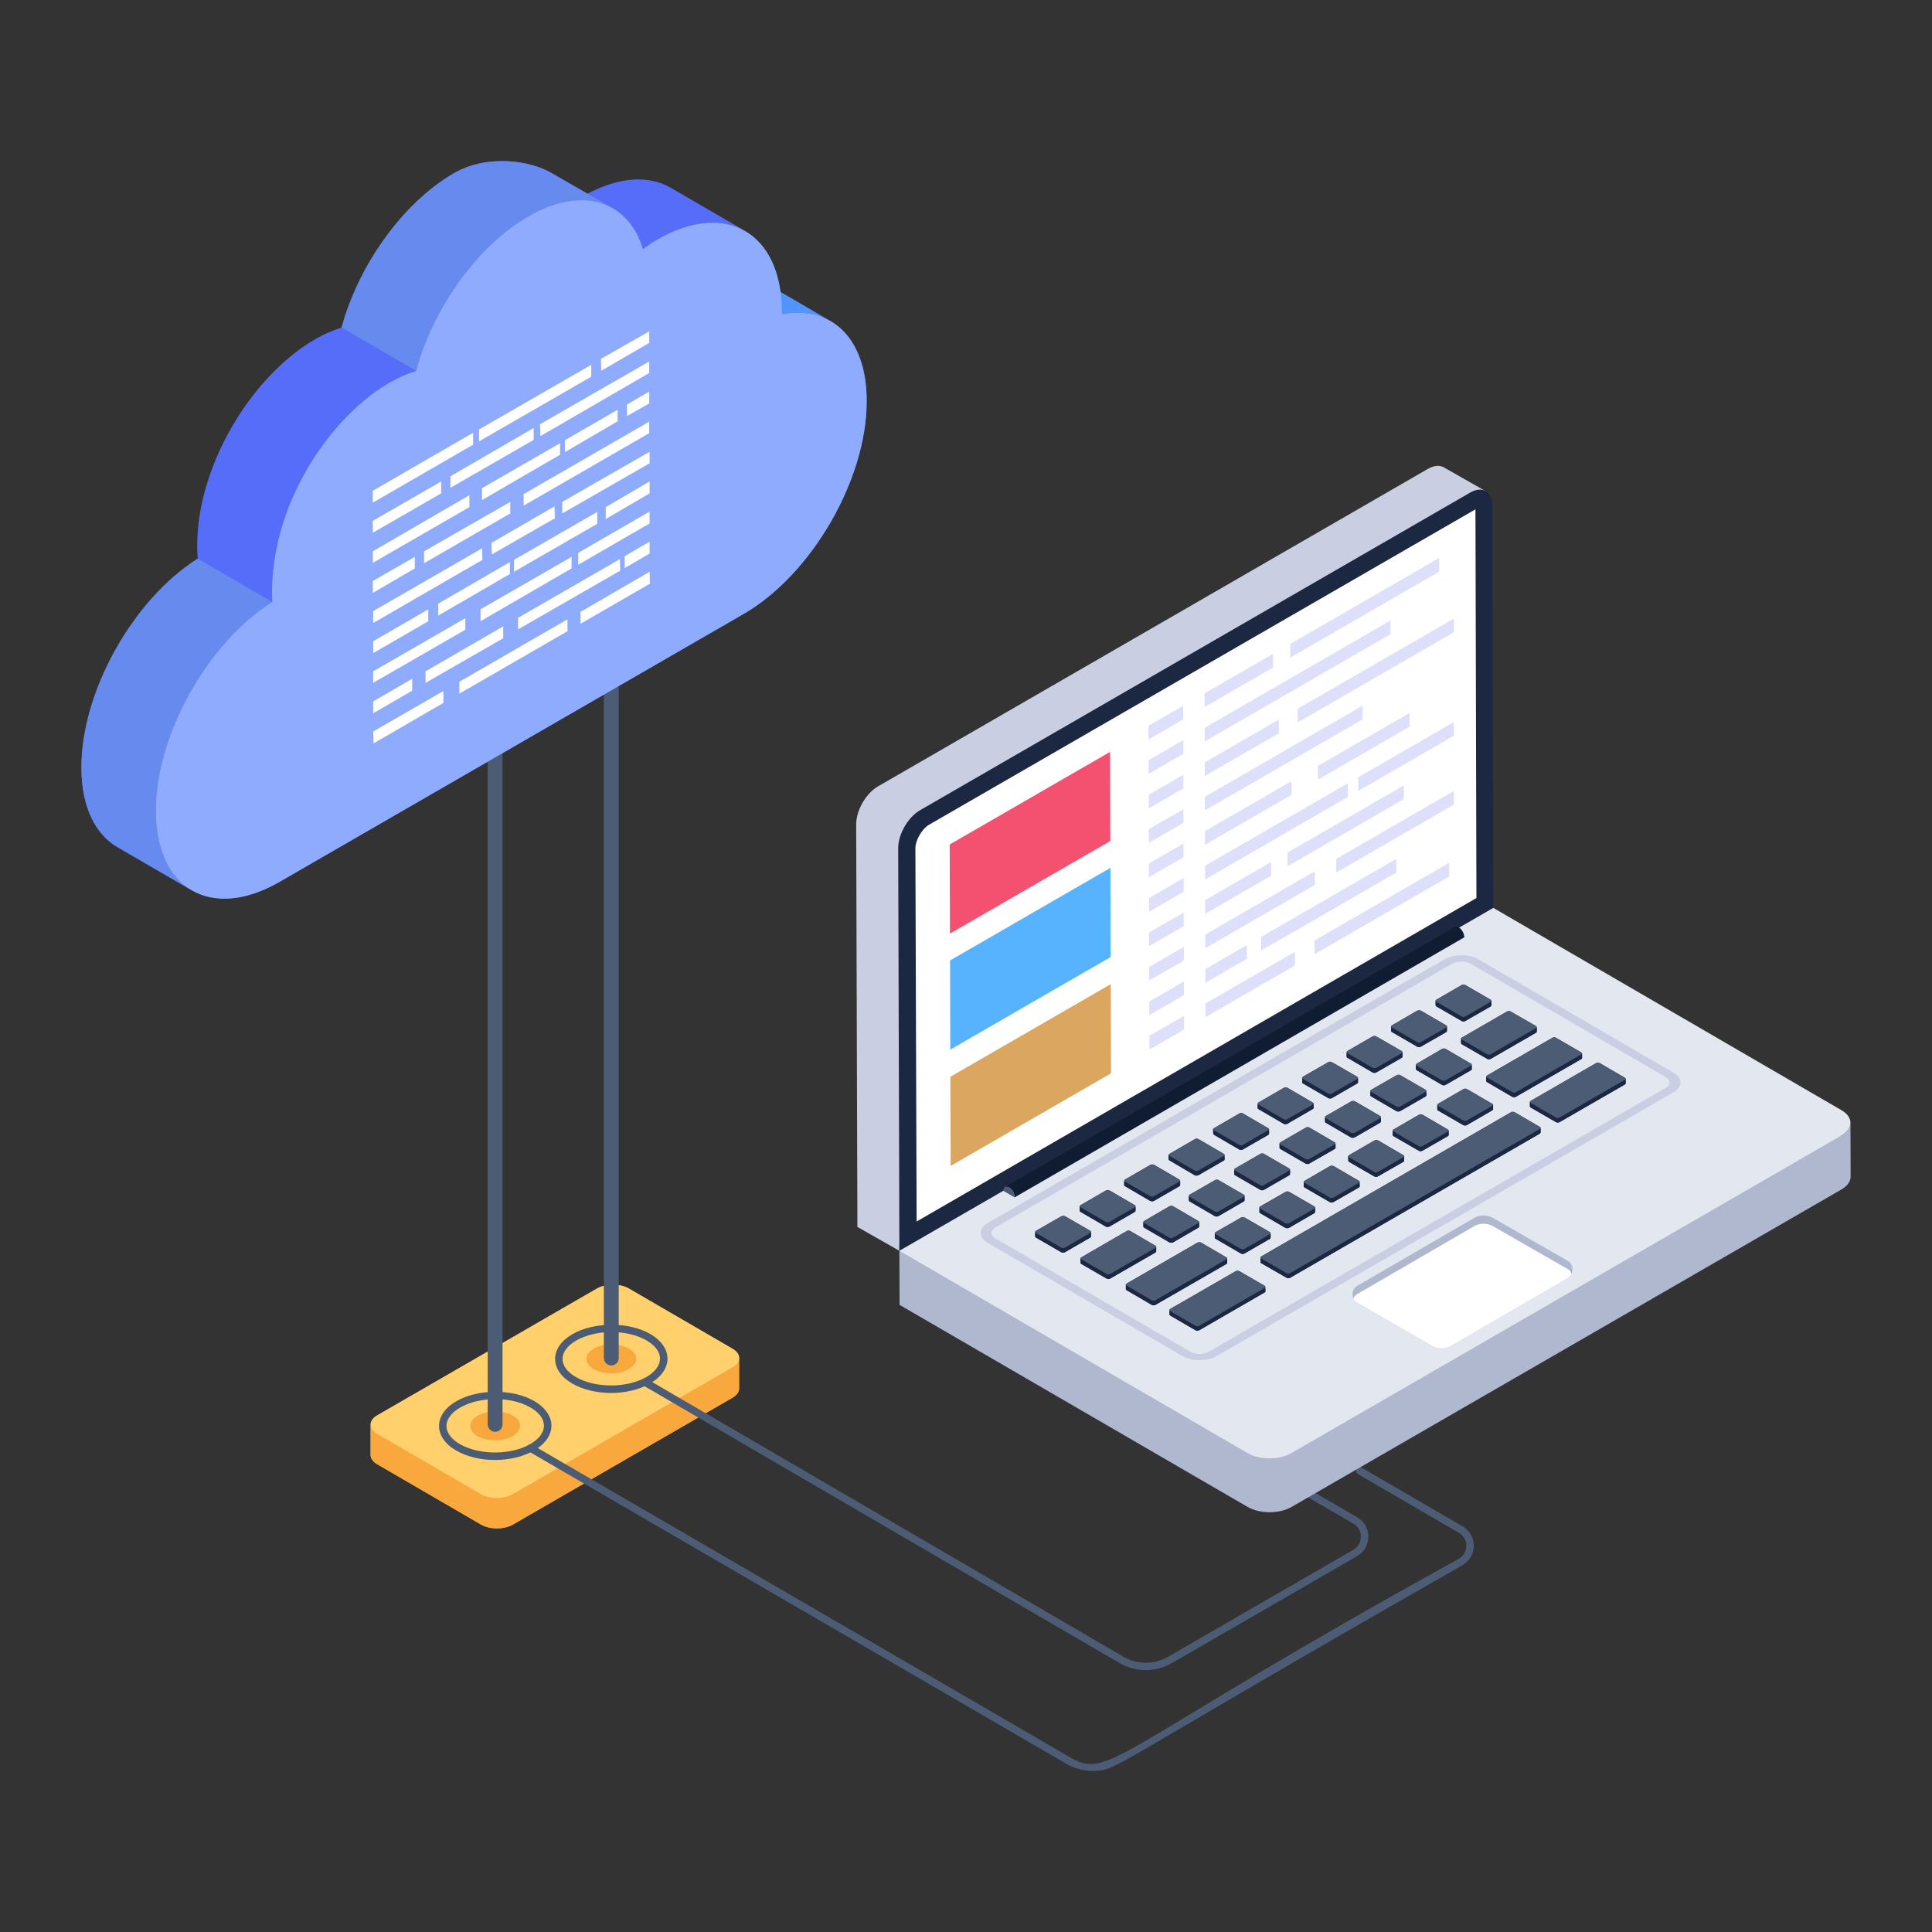 <svg id="Layer_1" enable-background="new 0 0 52 52" height="512" viewBox="0 0 52 52" width="512" xmlns="http://www.w3.org/2000/svg"><rect x="0" y="0" width="52" height="52" fill="#333333" stroke="none"/><g id="_x31_46"><g><g><path d="m19.894 36.552v.81c0 .09-.06.19-.18.26l-5.91 3.41c-.24.14-.62.14-.86 0l-2.79-1.62c-.12-.07-.18-.16-.18-.25v-.82c0-.09.06-.18.18-.25l5.91-3.41c.24-.14.63-.14.86 0l2.79 1.62c.12.07.18.16.18.25z" fill="#f9a83d"/></g><g><g><g><g><path d="m9.975 38.344v.82c0 .09.062.179.179.247l2.786 1.62c.241.14.622.14.863.006l5.91-3.418c.123-.067.185-.163.179-.252v-.814c0 .09-.056.179-.179.252l-5.916 3.413c-.235.135-.622.135-.858 0l-2.786-1.62c-.118-.073-.179-.163-.179-.252z" fill="#f9a83d"/></g></g></g></g><g><g><g><g><path d="m10.152 38.096c-.236.136-.234.362.001.498l2.788 1.62c.238.138.624.138.86.002l5.914-3.414c.24-.138.241-.362.003-.5l-2.788-1.62c-.235-.136-.624-.138-.863-0z" fill="#ffd06c"/></g></g></g></g><g><g><g><path d="m15.399 37.236c-.295-.172-.458-.407-.458-.661 0-.256.167-.494.469-.667.58-.335 1.52-.336 2.094-.002.613.356.621.968-.007 1.33-.59.341-1.51.341-2.098 0zm.11-1.155c-.237.137-.368.313-.368.495-0.0.18.127.353.358.487.522.303 1.373.302 1.898 0 .488-.283.49-.703.006-.984-.52-.302-1.368-.302-1.894.002z" fill="#4c5c75"/></g></g></g><g><g><g><path d="m15.981 36.298c-.264.152-.265.398-.005.549.262.152.685.152.949 0.0.264-.152.265-.398.003-.55-.26-.151-.684-.151-.947.001z" fill="#f9a83d"/></g></g></g><g><g><g><path d="m12.857 38.103c-.264.152-.265.398-.005.549.262.152.685.152.949 0.0.264-.152.265-.398.003-.55-.26-.151-.684-.151-.947.001z" fill="#f9a83d"/></g></g></g><g><g><g><path d="m12.275 39.04c-.604-.351-.622-.964.011-1.328.58-.335 1.52-.335 2.094-.002.613.356.621.968-.007 1.33-.589.341-1.512.341-2.098 0zm.11-1.155c-.487.282-.492.702-.01.982.521.303 1.373.303 1.898 0 .488-.283.49-.703.006-.984-.52-.302-1.37-.3-1.894.002z" fill="#4c5c75"/></g></g></g><g><g><g><path d="m16.453 36.752c-.11 0-.2-.09-.2-.2v-19.862c0-.11.09-.2.2-.2s.2.09.2.2v19.862c0 .11-.09.2-.2.2z" fill="#4c5c75"/></g></g></g><g><g><g><path d="m13.326 38.537c-.11 0-.2-.09-.2-.2v-19.862c0-.11.09-.2.2-.2s.2.09.2.2v19.862c0 .11-.09.2-.2.2z" fill="#4c5c75"/></g></g></g><g><g><g><g><path d="m30.135 44.763-12.817-7.47c-.048-.028-.064-.089-.036-.137.027-.047.09-.065.137-.036l12.817 7.47c.371.216.832.216 1.203.002l4.987-2.88c.269-.156.272-.544.001-.702l-2.713-1.577c-.048-.028-.064-.089-.036-.137.027-.048.089-.064.137-.036l2.713 1.577c.402.234.402.815-.002 1.047l-4.987 2.88c-.432.249-.97.25-1.403-.002z" fill="#4c5c75"/></g></g></g></g><g><g><g><g><path d="m29.409 47.664c-.243 0-.486-.063-.703-.189l-14.479-8.412c-.048-.028-.064-.089-.036-.137s.089-.064.137-.036l14.479 8.412c1.074.626 1.208-.246 10.456-5.346.269-.156.271-.546.001-.702l-2.713-1.577c-.048-.028-.064-.089-.036-.137.028-.047.089-.065.137-.036l2.713 1.577c.401.232.403.814-.002 1.047-9.722 5.541-9.277 5.535-9.953 5.535z" fill="#4c5c75"/></g></g></g></g></g><g><g><g><g><g><g><g><g><g><g><g><g><g><g><g><g><g><path d="m39.987 13.22c-.103-.061-.014.061-.179.16l-3.598 2.074-11.204 6.467c-.325.193-.588.649-.588 1.025l-.212 10.719-1.129-.642-.033-10.837c0-.376.263-.833.588-1.021l14.802-8.546c.165-.094.315-.103.423-.042z" fill="#c9cee2"/></g></g></g></g><g><g><g><path d="m40.191 24.437-15.984 9.229-.032-10.838c0-.377.263-.832.59-1.022l14.802-8.546c.327-.19.593-.038.596.339z" fill="#1c2841"/></g></g></g><g><g><g><path d="m39.738 24.171-15.067 8.706-.033-10.051c0-.209.176-.516.366-.627l14.708-8.49z" fill="#fff"/></g></g></g><g><g><g><g><path d="m24.207 33.665.005 1.456 9.37 5.439c.325.189.852.189 1.179 0l14.801-8.545c.165-.095.248-.221.248-.345l-.005-1.447c0 .124-.083.248-.248.342z" fill="#b0b8cf"/></g></g></g></g><g><g><g><g><path d="m24.208 33.665 9.37 5.445c.325.189.853.189 1.18 0l14.8-8.545c.328-.19.33-.496.005-.684l-9.37-5.445z" fill="#e3e7f0"/></g></g></g></g><g><g><g><g><g><path d="m30.28 31.926c-.017-.012-.023-.017-.023-.029v-.121c0 .006.006.012.011.012-.011-.012-.011-.029.012-.04l.685-.397c.023-.012.069-.012.098 0l.679.397c.023.017.029.04 0 .058.017-.006.023-.017.023-.029v.121c0 .012-.006.017-.023.029l-.685.397c-.023.012-.069.012-.098 0z" fill="#1c2841"/></g></g></g><g><g><g><path d="m31.476 31.23c-.012-.006-.023-.017-.023-.023v-.121h.006c0-.011.006-.023.017-.029l.685-.397c.023-.017.069-.017.098 0l.679.397c.017.006.023.017.017.029l.006.121c0 .012-.011.017-.023.029l-.685.397c-.029.012-.069.012-.098 0z" fill="#1c2841"/></g></g></g><g><g><g><path d="m29.083 32.617c-.017-.006-.023-.017-.023-.029v-.121c0-.012.006-.017.023-.029l.685-.397c.023-.012.069-.012.098 0l.679.397c.011.012.017.017.017.029v.121c0 .011-.006.023-.017.029l-.685.397c-.029.012-.069.012-.098 0z" fill="#1c2841"/></g></g></g><g><g><g><path d="m32.264 32.91c.006-.006.012-.012.012-.017v.121c0 .012-.006.017-.023.029l-.679.397c-.029.012-.075.012-.098 0l-.679-.397c-.017-.012-.023-.017-.023-.029v-.121c0-.011.006-.023.017-.029l.685-.397c.029-.017.069-.017.098 0l.679.397c.023.012.023.029.012.046z" fill="#1c2841"/></g></g></g><g><g><g><path d="m29.347 33.307-.685.397c-.029.011-.069.011-.098 0l-.685-.397c-.012-.006-.017-.017-.017-.023v-.127c0-.012.006-.017.017-.029l.69-.391c.023-.017.069-.017.098 0l.679.391c.012.011.017.023.017.029v.121c0 .011-.006.023-.017.029z" fill="#1c2841"/></g></g></g><g><g><g><path d="m31.102 33.71-1.22.702c-.029.017-.075.017-.098 0l-.679-.391c-.017-.012-.023-.023-.023-.029v-.121c0-.012.006-.023.023-.029l1.22-.708c.023-.017.069-.017.098 0l.679.397c.012.006.017.017.017.029v.121c0 .012-.006.017-.017.029z" fill="#1c2841"/></g></g></g><g><g><g><path d="m38.662 27.088c-.017-.012-.023-.017-.023-.029v-.121c0-.012.006-.023.017-.029l.685-.397c.029-.017.075-.012.098 0l.685.397c.012.006.017.017.017.029v.121c0 .012-.006.023-.017.029l-.685.391c-.029.017-.075.017-.098 0z" fill="#1c2841"/></g></g></g><g><g><g><path d="m32.719 33.342c-.017-.006-.023-.017-.023-.029v-.115c0-.012.006-.023.023-.035l.685-.391c.023-.017.069-.017.098 0l.679.391c.011.011.017.023.017.029v.121c0 .011-.006.023-.017.029l-.685.397c-.029.011-.069.017-.098 0z" fill="#1c2841"/></g></g></g><g><g><g><path d="m34.595 33.048-.679-.397c-.012-.012-.017-.017-.017-.029v-.121c-.006-.012 0-.017.017-.029l.685-.391c.023-.017.069-.017.098 0l.679.391c.012.012.017.017.017.029v.121c0 .011-.006.017-.017.029l-.685.397c-.029.012-.069.012-.098 0z" fill="#1c2841"/></g></g></g><g><g><g><path d="m32.696 32.732-.679-.397c-.012-.006-.017-.017-.017-.029v-.121c-.006-.006 0-.017.017-.029l.685-.391c.023-.017.069-.017.098 0l.679.391c.012.006.017.017.017.029v.121c0 .011-.006.023-.017.029l-.685.397c-.029.017-.075.017-.098 0z" fill="#1c2841"/></g></g></g><g><g><g><path d="m35.066 29.159c-.012-.006-.017-.017-.017-.029v-.115c0-.012.006-.023.017-.035l.685-.391c.029-.017.075-.017.098 0l.679.391c.017.012.023.023.023.035v.115c0 .012-.006.023-.017.029l-.685.397c-.029.017-.075.012-.098 0z" fill="#1c2841"/></g></g></g><g><g><g><path d="m36.597 31.811c0 .006 0 .012-.006.017l.006.104c0 .012-.011.017-.023.029l-.685.391c-.029.017-.069.017-.098 0l-.679-.391c-.017-.012-.023-.017-.023-.029v-.121s.006 0 .006.006c0-.012 0-.023.017-.035l.685-.397c.029-.012.069-.012.098 0l.679.397c.012.012.023.017.023.029z" fill="#1c2841"/></g></g></g><g><g><g><path d="m36.47 29.642.679.397c.012.011.017.017.017.029v.121c0 .012-.006.017-.023.029l-.685.397c-.023.011-.069.011-.098 0l-.679-.397c-.012-.006-.017-.017-.017-.029v-.121c0-.012.006-.017.017-.029l.69-.397c.023-.012.069-.012.098 0z" fill="#1c2841"/></g></g></g><g><g><g><path d="m36.263 28.468c-.012-.006-.017-.017-.017-.029v-.121c0-.011.006-.017.017-.029l.685-.397c.029-.011.069-.011.098.006l.679.391c.017.012.023.023.023.035v.115c0 .012-.006.023-.017.029l-.69.397c-.023.017-.069.017-.098 0z" fill="#1c2841"/></g></g></g><g><g><g><path d="m38.812 29.199-.679-.397c-.017-.006-.023-.017-.023-.023v-.121c0-.012.006-.023.023-.029l.679-.397c.029-.017.075-.017.098 0l.679.397c.017.006.023.017.023.029v.121c0 .006-.006.017-.017.023l-.685.397c-.029.017-.075.017-.098 0z" fill="#1c2841"/></g></g></g><g><g><g><path d="m39.382 30.281-.679-.391c-.012-.012-.017-.023-.017-.029v-.121c0-.012.006-.023.017-.029l.685-.397c.029-.017.069-.017.098 0l.679.397c.017.006.023.017.023.029v.121c0 .006-.006.017-.023.023l-.685.397c-.023.017-.069.017-.098 0z" fill="#1c2841"/></g></g></g><g><g><g><path d="m37.466 27.778c-.017-.011-.023-.017-.023-.029v-.121c0-.012.006-.023.017-.029l.685-.397c.029-.011.075-.011.098 0l.685.397c.011.012.017.017.017.029v.121c0 .012-.006.023-.017.029l-.685.391c-.029.023-.075.017-.098 0z" fill="#1c2841"/></g></g></g><g><g><g><path d="m39.347 27.928 1.214-.702c.029-.017.075-.017.098 0l.685.391c.012.012.017.023.017.029v.121c0 .011-.006.023-.017.029l-1.22.702c-.029.017-.075.017-.098 0l-.679-.391c-.017-.011-.023-.017-.023-.035v-.115c0-.012.006-.023.023-.029z" fill="#1c2841"/></g></g></g><g><g><g><path d="m43.754 29.038v.121c0 .012-.006.017-.017.029l-1.761 1.013c-.029.017-.069.017-.098 0l-.679-.391c-.017-.012-.023-.017-.023-.029v-.121c0-.012.012-.023.023-.029l1.761-1.018c.029-.011.069-.011.098 0l.679.397c.011.006.017.017.017.029z" fill="#1c2841"/></g></g></g><g><g><g><path d="m37.69 28.94.679.391c.017.012.023.023.017.035l.006.115c0 .012-.006.023-.023.029l-.685.397c-.023.012-.069.012-.098 0l-.679-.397c-.012-.006-.023-.017-.023-.029v-.121c0-.011.012-.017.023-.029l.685-.391c.029-.017.069-.017.098 0z" fill="#1c2841"/></g></g></g><g><g><g><path d="m34.054 34.642.006.115c0 .012-.012.023-.023.029l-1.761 1.018c-.029.017-.069.017-.098 0l-.679-.397c-.017-.006-.023-.017-.023-.023v-.127c0 .006.006.006.006.006-.006-.011 0-.023.017-.035l1.761-1.013c.023-.017.069-.017.098 0l.679.391c.017.011.023.023.017.035z" fill="#1c2841"/></g></g></g><g><g><g><path d="m32.656 30.517-.006-.121c0-.012.012-.023.023-.029l.685-.397c.029-.017.069-.017.098 0l.679.397c.017.012.023.023.012.04.006-.006.011-.011.011-.011v.121c0 .012-.006.017-.023.029l-.685.391c-.023.017-.069.017-.098 0l-.679-.397c-.011-.006-.017-.017-.017-.023z" fill="#1c2841"/></g></g></g><g><g><g><path d="m36.988 31.662-.679-.391c-.011-.011-.017-.017-.017-.029l-.006-.121c0-.012.012-.017.023-.029l.685-.397c.029-.011.069-.017.098 0l.679.397c.017.006.023.017.023.029v.121c0 .012-.006.017-.023.029l-.685.391c-.023.017-.069.017-.098 0z" fill="#1c2841"/></g></g></g><g><g><g><path d="m40.026 28.946 1.755-1.013c.029-.017.069-.017.098 0l.679.391c.017.012.023.023.023.035v.115c0 .012-.006.023-.017.029l-1.766 1.018c-.023.017-.069.017-.098 0l-.673-.397c-.017-.006-.023-.017-.023-.029v-.121c0-.011.006-.017.023-.029z" fill="#1c2841"/></g></g></g><g><g><g><path d="m38.185 30.971-.679-.391c-.012-.012-.023-.017-.023-.029v-.121c0 .006.011.011.017.023-.017-.017-.017-.04.006-.052l.685-.397c.029-.017.069-.017.098 0l.679.397c.012.011.023.017.023.029v.115c0 .017-.006.023-.023.035l-.685.391c-.029.017-.069.017-.098-0z" fill="#1c2841"/></g></g></g><g><g><g><path d="m35.245 30.35.679.397c.017.012.017.023.017.035 0-.006.006-.006.006-.006v.115c0 .017-.006.023-.023.035l-.685.391c-.023.017-.069.017-.098 0l-.679-.391c-.012-.012-.023-.017-.023-.029v-.121c0-.012.006-.017.023-.029l.685-.397c.029-.017.069-.017.098-0z" fill="#1c2841"/></g></g></g><g><g><g><path d="m34.019 31.058.679.391c.023.012.023.029.012.046.006-.006.012-.012.012-.017v.121c0 .012-.006.023-.023.035l-.679.391c-.029.017-.075.017-.098 0l-.679-.391c-.017-.011-.023-.023-.023-.035v-.115c0-.011.006-.023.023-.035l.679-.391c.029-.017.075-.017.098 0z" fill="#1c2841"/></g></g></g><g><g><g><path d="m41.447 30.333c.012.006.017.012.017.023v.127c0 .006-.006.017-.017.029l-6.72 3.878c-.029.017-.075.017-.098 0l-.685-.391c-.012-.012-.017-.017-.017-.029v-.121c0-.012.006-.023.017-.029l6.726-3.884c.023-.011.069-.017.098 0z" fill="#1c2841"/></g></g></g><g><g><g><path d="m33.007 34.021-1.91 1.099c-.023.017-.063.017-.098 0l-.679-.397c-.012-.006-.017-.011-.017-.023v-.121c0-.011.006-.023.017-.029l1.91-1.105c.029-.012.069-.012.098 0l.679.397c.012.012.023.017.023.029v.121c-0.0.006-.006.023-.023.029z" fill="#1c2841"/></g></g></g><g><g><g><path d="m33.87 29.849c-.011-.006-.017-.012-.017-.029v-.115c0-.012.006-.017.017-.029l.685-.397c.029-.017.075-.017.098 0l.679.397c.017.006.023.017.023.023v.121c0 .011-.006.023-.023.029l-.685.397c-.029.017-.069.017-.098 0z" fill="#1c2841"/></g></g></g></g><g><g><g><g><path d="m38.659 26.909c-.027.015-.027.042-0.0.057l.681.396c.026.015.072.015.098 0l.683-.395c.028-.016.027-.042 0-.057l-.681-.396c-.026-.015-.07-.016-.098 0z" fill="#4d5c75"/></g></g></g></g><g><g><g><g><path d="m37.463 27.599c-.028.016-.027.042-0.0.057l.681.396c.026.015.07.016.098 0l.683-.395c.027-.015.027-.042 0-.057l-.681-.396c-.026-.015-.072-.015-.098 0z" fill="#4d5c75"/></g></g></g></g><g><g><g><g><path d="m36.264 28.291c-.027.015-.027.042-0.0.057l.681.396c.026.015.072.015.098 0l.685-.396c.027-.015.025-.04-.002-.056l-.681-.396c-.026-.015-.07-.016-.096-.001z" fill="#4d5c75"/></g></g></g></g><g><g><g><g><path d="m39.346 27.926c-.028.016-.029.04-0.0.057l.679.395c.026.015.07.016.098-0l1.217-.703c.028-.016.027-.042 0-.057l-.679-.395c-.028-.016-.07-.016-.098 0z" fill="#4d5c75"/></g></g></g></g><g><g><g><g><path d="m38.131 28.628c-.027.015-.029.04-0.0.057l.679.395c.026.015.072.015.098 0l.683-.395c.028-.016.027-.042 0-.057l-.679-.395c-.028-.016-.07-.016-.098 0z" fill="#4d5c75"/></g></g></g></g><g><g><g><g><path d="m36.908 29.334c-.027.015-.029.04-0.0.057l.679.395c.026.015.072.015.098-0l.685-.396c.027-.015.025-.04-.002-.056l-.679-.395c-.028-.016-.07-.016-.096-.001z" fill="#4d5c75"/></g></g></g></g><g><g><g><g><path d="m35.685 30.04c-.027.015-.029.04-0.0.057l.679.395c.026.015.072.015.098 0l.685-.396c.027-.015.027-.042 0-.057l-.679-.395c-.028-.016-.072-.015-.098 0z" fill="#4d5c75"/></g></g></g></g><g><g><g><g><path d="m34.461 30.746c-.027.015-.029.04-0.0.057l.679.395c.026.015.072.015.098 0l.685-.396c.027-.015.027-.042 0-.057l-.679-.395c-.028-.016-.072-.015-.098-0z" fill="#4d5c75"/></g></g></g></g><g><g><g><g><path d="m33.24 31.451c-.028.016-.029.04-0.0.057l.679.395c.026.015.07.016.098-0l.683-.395c.027-.015.027-.042 0-.057l-.679-.395c-.028-.016-.072-.015-.098 0z" fill="#4d5c75"/></g></g></g></g><g><g><g><g><path d="m32.017 32.158c-.028.016-.029.04-0.0.057l.679.395c.026.015.07.016.098-0l.683-.395c.027-.015.027-.042 0-.057l-.679-.395c-.028-.016-.072-.015-.098 0z" fill="#4d5c75"/></g></g></g></g><g><g><g><g><path d="m30.794 32.864c-.028.016-.029.04-0.0.057l.679.395c.026.015.07.016.098 0l.683-.395c.028-.016.027-.042 0-.057l-.679-.395c-.028-.016-.07-.016-.098 0z" fill="#4d5c75"/></g></g></g></g><g><g><g><g><path d="m35.068 28.982c-.028.016-.027.042-0.0.057l.681.396c.026.015.07.016.098 0l.683-.395c.028-.016.027-.042 0-.057l-.681-.396c-.026-.015-.07-.016-.098 0z" fill="#4d5c75"/></g></g></g></g><g><g><g><g><path d="m33.869 29.674c-.027.015-.027.042-0.0.057l.681.396c.026.015.072.015.098 0l.685-.396c.027-.015.027-.042 0-.057l-.681-.396c-.026-.015-.072-.015-.098 0z" fill="#4d5c75"/></g></g></g></g><g><g><g><g><path d="m32.673 30.365c-.027.015-.027.042-0.0.057l.681.396c.026.015.072.015.098 0l.683-.395c.028-.016.027-.042 0-.057l-.681-.396c-.026-.015-.07-.016-.098 0z" fill="#4d5c75"/></g></g></g></g><g><g><g><g><path d="m31.476 31.056c-.028.016-.027.042-0.0.057l.681.396c.026.015.07.016.098 0l.683-.395c.027-.015.027-.042 0-.057l-.681-.396c-.026-.015-.072-.015-.098 0z" fill="#4d5c75"/></g></g></g></g><g><g><g><g><path d="m30.278 31.748c-.027.015-.027.042-0.0.057l.681.396c.026.015.072.015.098 0l.685-.396c.027-.015.025-.04-.002-.056l-.681-.396c-.026-.015-.07-.016-.096-.001z" fill="#4d5c75"/></g></g></g></g><g><g><g><g><path d="m29.081 32.438c-.028.016-.027.042-0.0.057l.681.396c.026.015.07.016.098 0l.683-.395c.028-.016.027-.042 0-.057l-.681-.396c-.026-.015-.07-.016-.098 0z" fill="#4d5c75"/></g></g></g></g><g><g><g><g><path d="m27.883 33.13c-.027.015-.027.042-0.0.057l.681.396c.026.015.072.015.098 0l.685-.396c.027-.015.027-.042 0-.057l-.681-.396c-.026-.015-.072-.015-.098 0z" fill="#4d5c75"/></g></g></g></g><g><g><g><g><path d="m29.104 33.84c-.027.015-.029.04-0.0.057l.679.395c.026.015.072.015.098 0l1.219-.704c.028-.016.027-.042 0-.057l-.679-.395c-.028-.016-.07-.016-.098-0z" fill="#4d5c75"/></g></g></g></g><g><g><g><g><path d="m40.024 28.947c-.027.015-.029.04-0.0.057l.679.395c.028.016.072.015.098 0l1.759-1.015c.028-.016.029-.04 0-.057l-.679-.395c-.028-.016-.07-.016-.098 0z" fill="#4d5c75"/></g></g></g></g><g><g><g><g><path d="m38.704 29.709c-.027.015-.029.04-0.0.057l.679.395c.028.016.072.015.098 0l.685-.396c.027-.015.027-.039-.002-.056l-.679-.395c-.028-.016-.07-.016-.096-.001z" fill="#4d5c75"/></g></g></g></g><g><g><g><g><path d="m37.507 30.4c-.028.016-.029.04-0.0.057l.679.395c.028.016.07.016.098 0l.683-.395c.028-.016.029-.04 0-.057l-.679-.395c-.028-.016-.07-.016-.098 0z" fill="#4d5c75"/></g></g></g></g><g><g><g><g><path d="m36.309 31.092c-.027.015-.029.04-0.0.057l.679.395c.028.016.072.015.098 0l.685-.396c.027-.015.029-.04 0-.057l-.679-.395c-.028-.016-.072-.015-.098 0z" fill="#4d5c75"/></g></g></g></g><g><g><g><g><path d="m35.112 31.783c-.027.015-.029.04-0.0.057l.679.395c.028.016.072.015.098 0l.683-.395c.028-.016.029-.04 0-.057l-.679-.395c-.028-.016-.07-.016-.098 0z" fill="#4d5c75"/></g></g></g></g><g><g><g><g><path d="m33.916 32.474c-.028.016-.029.04-0.0.057l.679.395c.028.016.07.016.098 0l.683-.395c.027-.015.029-.04 0-.057l-.679-.395c-.028-.016-.072-.015-.098 0z" fill="#4d5c75"/></g></g></g></g><g><g><g><g><path d="m32.717 33.165c-.027.015-.029.04-0.0.057l.679.395c.028.016.072.015.098 0l.685-.396c.027-.015.027-.039-.002-.056l-.679-.395c-.028-.016-.07-.016-.096-.001z" fill="#4d5c75"/></g></g></g></g><g><g><g><g><path d="m30.322 34.548c-.027.015-.029.04-0.0.057l.679.395c.028.016.072.015.098 0l1.907-1.101c.028-.016.029-.04 0-.057l-.679-.395c-.028-.016-.07-.016-.098 0z" fill="#4d5c75"/></g></g></g></g><g><g><g><g><path d="m41.199 29.63c-.027.015-.029.04-0.0.057l.679.395c.028.016.072.015.098-0l1.759-1.015c.028-.016.029-.04 0-.057l-.679-.395c-.028-.016-.07-.016-.098 0z" fill="#4d5c75"/></g></g></g></g><g><g><g><g><path d="m41.445 30.388-6.722 3.881c-.027.015-.07.017-.099 0l-.678-.395c-.03-.015-.027-.042 0-.057l6.722-3.881c.027-.015.07-.017.099 0l.678.395c.03.017.027.042-0.0.057z" fill="#4d5c75"/></g></g></g></g><g><g><g><g><path d="m29.346 33.309-.685.394c-.024.015-.07.015-.098 0l-.682-.394c-.012-.009-.018-.018-.018-.028v-.122c0 .009.006.021.018.028l.682.397c.028.015.07.015.098 0l.685-.397c.015-.006.021-.018.021-.028v.119c0 .012-.006.021-.021.031z" fill="#1c2841"/></g></g></g><g><g><g><path d="m29.08 32.615c-.012-.006-.018-.015-.018-.028v-.119c0 .009.006.018.018.028l.682.394c.028.015.07.018.098 0l.685-.394c.012-.006.018-.018.018-.028v.122c0 .009-.006.018-.018.028l-.685.394c-.028.015-.07.015-.098 0z" fill="#1c2841"/></g></g></g><g><g><g><path d="m31.477 31.233c-.015-.006-.021-.018-.021-.028v-.122c0 .012.006.021.021.031l.679.394c.028.015.07.015.098 0l.685-.394c.012-.006.018-.018.018-.028l.003.119c0 .012-.009.021-.021.031l-.685.394c-.028.015-.07.015-.098 0z" fill="#1c2841"/></g></g></g><g><g><g><path d="m34.018 31.902.682-.394c.015-.006.021-.018.021-.028v.119c0 .012-.006.021-.021.031l-.682.394c-.028.015-.073.015-.098 0l-.679-.394c-.015-.009-.021-.018-.021-.031v-.119c0 .009.006.018.021.028l.679.394c.024.015.067.018.098 0z" fill="#1c2841"/></g></g></g><g><g><g><path d="m34.055 34.642.003.116c0 .012-.009.021-.021.028l-1.761 1.018c-.028.015-.07.015-.098 0l-.679-.394c-.015-.009-.021-.018-.021-.028v-.122c0 .009.006.021.021.028l.679.394c.028.018.07.015.098 0l1.761-1.015c.009-.009.018-.015.018-.024z" fill="#1c2841"/></g></g></g><g><g><g><path d="m33.868 29.851c-.012-.006-.018-.015-.018-.028v-.119c0 .009.006.018.018.028l.682.394c.028.015.07.015.098 0l.685-.394c.015-.009.021-.018.021-.031v.122c0 .009-.006.021-.021.028l-.685.397c-.028.015-.07.015-.098 0z" fill="#1c2841"/></g></g></g><g><g><g><path d="m30.279 31.927c-.015-.009-.021-.018-.021-.031v-.119c0 .009.006.021.021.028l.679.394c.028.015.073.015.098 0l.688-.394c.012-.006.018-.018.018-.028v.122c0 .009-.006.018-.018.028l-.685.394c-.028.015-.073.015-.101 0z" fill="#1c2841"/></g></g></g><g><g><g><path d="m32.719 33.342c-.015-.006-.021-.018-.021-.028v-.119c0 .009.006.018.018.028l.682.394c.028.015.07.015.098 0l.685-.397c.012-.006.018-.015.018-.028v.122c0 .009-.006.018-.018.028l-.685.394c-.028.015-.07.018-.098 0z" fill="#1c2841"/></g></g></g><g><g><g><path d="m32.654 30.514-.003-.119c0 .009.009.018.021.028l.682.394c.024.015.07.015.098 0l.682-.394c.015-.009.021-.018.021-.028v.119c0 .012-.006.021-.021.031l-.682.394c-.028.015-.073.015-.098 0l-.682-.397c-.012-.006-.018-.018-.018-.028z" fill="#1c2841"/></g></g></g><g><g><g><path d="m31.572 33.315.682-.394c.015-.009.021-.018.021-.028v.119c0 .012-.006.021-.021.031l-.682.394c-.028.015-.073.015-.098 0l-.679-.394c-.015-.009-.021-.018-.021-.031v-.119c0 .009.006.018.021.028l.679.394c.024.015.067.015.098 0z" fill="#1c2841"/></g></g></g><g><g><g><path d="m31.101 33.709-1.22.703c-.028.015-.073.015-.098 0l-.679-.394c-.015-.009-.021-.018-.021-.028v-.122c0 .009.006.021.021.028l.679.394c.024.015.07.015.098 0l1.22-.703c.012-.009.018-.018.018-.028v.119c0 .012-.006.021-.018.031z" fill="#1c2841"/></g></g></g><g><g><g><path d="m32.697 32.731-.679-.394c-.015-.009-.021-.018-.021-.031v-.119c0 .009.006.018.021.028l.679.394c.024.015.067.015.098 0l.682-.394c.015-.006.021-.018.021-.028v.119c0 .012-.006.021-.021.031l-.682.394c-.028.015-.073.015-.098 0z" fill="#1c2841"/></g></g></g><g><g><g><path d="m33.006 34.021-1.908 1.101c-.024.015-.067.015-.098 0l-.679-.397c-.012-.006-.018-.015-.018-.028v-.119c0 .009.006.018.018.028l.679.394c.031.015.073.015.098 0l1.908-1.101c.015-.009.021-.018.021-.028v.119c0 .009-.006.021-.021.031z" fill="#1c2841"/></g></g></g><g><g><g><path d="m34.596 33.046-.679-.394c-.015-.009-.021-.018-.021-.028v-.122c0 .009.006.021.018.028l.682.394c.028.018.067.018.098 0l.682-.394c.015-.006.021-.018.021-.028v.122c0 .009-.006.018-.021.028l-.682.394c-.031.015-.07.015-.098 0z" fill="#1c2841"/></g></g></g><g><g><g><path d="m36.265 28.469c-.015-.006-.021-.018-.021-.028v-.122c0 .012.006.021.021.031l.679.394c.028.015.073.015.098 0l.685-.394c.015-.009.021-.018.021-.028v.119c0 .012-.006.021-.018.028l-.688.397c-.024.015-.07.015-.098 0z" fill="#1c2841"/></g></g></g><g><g><g><path d="m38.186 30.973-.679-.394c-.012-.009-.021-.018-.021-.028v-.122c0 .009.009.021.021.028l.679.394c.028.018.07.018.098 0l.685-.394c.012-.006.021-.018.021-.028v.119c0 .012-.006.021-.021.031l-.685.394c-.028.015-.067.015-.098 0z" fill="#1c2841"/></g></g></g><g><g><g><path d="m35.791 32.355-.679-.394c-.015-.009-.021-.018-.021-.028v-.122c0 .012.006.021.021.028l.679.397c.028.015.07.015.098 0l.685-.397c.009-.006.018-.015.018-.024l.003.119c0 .009-.009.018-.021.028l-.685.394c-.028.015-.07.015-.098 0z" fill="#1c2841"/></g></g></g><g><g><g><path d="m36.461 30.493.685-.397c.015-.006.021-.018.021-.028v.119c0 .012-.006.021-.021.031l-.685.394c-.024.015-.07.015-.098 0l-.679-.394c-.012-.006-.021-.018-.021-.028v-.122c0 .012.006.021.021.031l.679.394c.028.015.07.015.098 0z" fill="#1c2841"/></g></g></g><g><g><g><path d="m35.238 31.199.685-.397c.015-.006.021-.018.021-.028v.119c0 .012-.006.021-.021.031l-.685.394c-.024.015-.07.015-.098 0l-.679-.394c-.012-.009-.021-.018-.021-.028v-.122c0 .012.006.021.021.031l.679.394c.028.015.07.015.098 0z" fill="#1c2841"/></g></g></g><g><g><g><path d="m36.987 31.664-.679-.394c-.012-.009-.018-.018-.018-.028l-.003-.122c0 .012.009.021.021.031l.679.394c.028.015.073.015.098 0l.685-.397c.015-.006.021-.018.021-.028v.119c0 .012-.006.021-.018.031l-.688.394c-.024.015-.067.015-.098 0z" fill="#1c2841"/></g></g></g><g><g><g><path d="m37.464 27.778c-.015-.009-.021-.018-.021-.028v-.122c0 .009.006.021.018.028l.682.397c.028.015.07.015.098 0l.685-.394c.012-.009.018-.018.018-.031v.122c0 .009-.006.021-.018.028l-.685.394c-.028.018-.07.015-.098 0z" fill="#1c2841"/></g></g></g><g><g><g><path d="m35.067 29.16c-.012-.006-.018-.018-.018-.028v-.122c0 .012.006.021.018.031l.682.394c.028.015.07.015.098 0l.685-.394c.012-.009.018-.018.018-.028v.119c0 .009-.006.021-.018.028l-.685.394c-.028.018-.07.015-.098 0z" fill="#1c2841"/></g></g></g><g><g><g><path d="m37.684 29.786.685-.397c.009-.006.018-.012.018-.021l.003.116c0 .009-.006.018-.021.028l-.685.394c-.024.015-.07.015-.098 0l-.679-.394c-.012-.006-.021-.018-.021-.028v-.122c0 .012.006.021.021.031l.679.394c.028.015.07.015.098 0z" fill="#1c2841"/></g></g></g><g><g><g><path d="m38.641 27.059-.003-.122c0 .012.009.021.021.028l.682.397c.024.015.07.015.098 0l.682-.394c.015-.009.021-.018.021-.031v.122c0 .009-.006.021-.021.028l-.682.394c-.028.015-.073.015-.098 0l-.682-.394c-.012-.009-.018-.018-.018-.028z" fill="#1c2841"/></g></g></g><g><g><g><path d="m38.809 29.199-.679-.394c-.012-.006-.021-.018-.021-.028v-.119c0 .009.006.018.021.028l.679.394c.028.015.07.015.098 0l.685-.394c.012-.009.018-.018.018-.031l.003.122c0 .009-.009.021-.021.028l-.685.394c-.024.015-.07.015-.098-0z" fill="#1c2841"/></g></g></g><g><g><g><path d="m41.445 30.389c.015-.009.021-.018.021-.031v.122c0 .009-.006.021-.021.028l-6.721 3.883c-.028.015-.07.015-.098 0l-.682-.394c-.012-.009-.018-.018-.018-.031v-.119c0 .009.006.021.018.028l.679.394c.031.018.073.015.101 0z" fill="#1c2841"/></g></g></g><g><g><g><path d="m39.384 30.282-.679-.394c-.015-.009-.021-.018-.021-.028v-.122c0 .009.006.021.018.028l.682.394c.028.018.07.015.098 0l.685-.394c.012-.009.018-.018.018-.028v.122c0 .009-.006.018-.018.024l-.685.397c-.028.015-.07.015-.098 0z" fill="#1c2841"/></g></g></g><g><g><g><path d="m40.124 28.377 1.217-.703c.012-.006.021-.018.021-.028v.122c0 .009-.006.018-.021.028l-1.217.703c-.031.015-.073.015-.098 0l-.679-.394c-.015-.009-.021-.018-.021-.031v-.119c0 .009.006.021.018.028l.682.394c.024.015.067.018.098 0z" fill="#1c2841"/></g></g></g><g><g><g><path d="m40.8 29.398 1.758-1.015c.015-.009.021-.018.021-.028l.003.119c0 .012-.009.021-.021.031l-1.761 1.015c-.024.015-.07.015-.098 0l-.679-.394c-.012-.009-.021-.018-.021-.031v-.119c0 .009.009.018.021.028l.679.394c.028.018.073.015.098 0z" fill="#1c2841"/></g></g></g><g><g><g><path d="m43.756 29.037v.122c0 .009-.006.018-.021.028l-1.758 1.015c-.028.015-.07.015-.098 0l-.679-.394c-.015-.009-.021-.018-.021-.028v-.122c0 .012.006.021.021.031l.679.394c.028.015.07.015.098 0l1.758-1.018c.015-.006.021-.018.021-.028z" fill="#1c2841"/></g></g></g></g><g><g><g><g><path d="m31.498 35.231c-.027.015-.029.04-0.0.057l.679.395c.028.016.072.015.098-0l1.761-1.017c.027-.015.029-.04 0-.057l-.679-.395c-.028-.016-.072-.015-.098 0z" fill="#4d5c75"/></g></g></g></g><g><g><g><g><g><path d="m38.877 25.821c.253-.146.665-.146.916 0l5.248 3.05c.251.146.25.384-.003.53l-12.294 7.098c-.253.146-.665.146-.916-0l-5.248-3.05c-.251-.146-.25-.384.003-.53zm-6.843 10.559c.139.081.365.081.504 0l12.294-7.098c.14-.081.14-.212.002-.292l-5.248-3.05c-.139-.081-.365-.081-.504-0l-12.294 7.098c-.139.081-.14.212-.002.292z" fill="#c9cee2"/></g></g></g></g></g></g><g><g><g><g><path d="m42.297 34.284c-.024.048-.056.087-.103.119l-3.121 1.811c-.167.103-.381.103-.548 0l-1.985-1.144c-.056-.032-.087-.071-.111-.119-.056-.119-.024-.278.111-.349l3.121-1.811c.167-.103.373-.103.54 0l1.993 1.144c.127.071.159.23.103.349z" fill="#b0b8cf"/></g></g></g></g><g><g><g><g><path d="m42.297 34.284c-.024.048-.056.087-.103.119l-3.121 1.811c-.167.103-.381.103-.548 0l-1.985-1.144c-.056-.032-.087-.071-.111-.119.016-.056.056-.095.111-.127l3.121-1.811c.167-.103.373-.103.54 0l1.993 1.144c.056.032.087.071.103.127z" fill="#fff"/></g></g></g></g></g><g><g><g><g><g><path d="m27.05 31.947c.027-.016.064-.013.105.01.087.05.153.173.153.271l12.104-7c0-.098-.066-.221-.152-.27-.042-.025-.08-.026-.107-.01z" fill="#101c32"/></g></g></g></g><g><g><g><g><path d="m27.156 31.957c-.085-.049-.153-.004-.153.094l.306.177c0-.098-.067-.221-.153-.27z" fill="#4d5c75"/></g></g></g></g></g><g><g><g><path d="m39.436 14.176-.002.003v-.001z" fill="#fff"/></g></g></g></g></g></g></g></g></g></g></g></g></g></g><g><g><g><g><path d="m31.844 18.996.001.368-.933.539-.001-.368z" fill="#dedffb"/></g></g></g><g enable-background="new"><g><g><g><path d="m39.008 23.219.001.368-3.626 2.094-.001-.368z" fill="#dedffb"/></g></g></g><g><g><g><path d="m39.132 21.288-3.168 1.829.001.368 3.167-1.829z" fill="#dedffb"/></g></g></g><g><g><g><path d="m39.132 19.434-2.576 1.487.001.368 2.575-1.487z" fill="#dedffb"/></g></g></g><g><g><g><path d="m37.582 23.116.001.368-3.637 2.1-.001-.368z" fill="#dedffb"/></g></g></g><g><g><g><path d="m37.785 21.139.001.368-3.135 1.81-.001-.368z" fill="#dedffb"/></g></g></g><g><g><g><path d="m37.939 19.19.001.368-2.469 1.425-.001-.368z" fill="#dedffb"/></g></g></g><g><g><g><path d="m35.388 23.45.001.368-2.949 1.703-.001-.368z" fill="#dedffb"/></g></g></g><g><g><g><path d="m34.212 23.202.001.368-1.776 1.025-.001-.368z" fill="#dedffb"/></g></g></g><g><g><g><path d="m39.132 16.648-4.205 2.428.001.368 4.204-2.427z" fill="#dedffb"/></g></g></g><g><g><g><path d="m36.278 21.082.001.368-3.845 2.22-.001-.368z" fill="#dedffb"/></g></g></g><g><g><g><path d="m34.761 21.025.001.368-2.33 1.345-.001-.368z" fill="#dedffb"/></g></g></g><g><g><g><path d="m36.673 18.994.001.368-4.245 2.451-.001-.368z" fill="#dedffb"/></g></g></g><g><g><g><path d="m38.734 15.018.001.368-4.01 2.315-.001-.368z" fill="#dedffb"/></g></g></g></g><g><g><g><path d="m34.265 17.598.001.368-1.845 1.065-.001-.368z" fill="#dedffb"/></g></g></g><g><g><g><path d="m31.847 19.921.001.368-.933.539-.001-.368z" fill="#dedffb"/></g></g></g><g><g><g><path d="m34.42 19.368.001.368-1.994 1.151-.001-.368z" fill="#dedffb"/></g></g></g><g><g><g><path d="m37.425 16.701.001.368-5.002 2.888-.001-.368z" fill="#dedffb"/></g></g></g><g><g><g><path d="m31.85 20.852.001.368-.933.539-.001-.368z" fill="#dedffb"/></g></g></g><g><g><g><path d="m31.852 21.778.001.368-.933.539-.001-.368z" fill="#dedffb"/></g></g></g><g><g><g><path d="m31.855 22.703.001.368-.933.539-.001-.368z" fill="#dedffb"/></g></g></g><g><g><g><path d="m31.858 23.634.001.368-.933.539-.001-.368z" fill="#dedffb"/></g></g></g><g><g><g><path d="m31.86 24.559.001.368-.933.539-.001-.368z" fill="#dedffb"/></g></g></g><g><g><g><path d="m31.863 25.485.001.368-.933.539-.001-.368z" fill="#dedffb"/></g></g></g><g><g><g><path d="m31.865 26.416.001.368-.933.539-.001-.368z" fill="#dedffb"/></g></g></g><g><g><g><path d="m33.556 25.44.001.368-1.114.643-.001-.368z" fill="#dedffb"/></g></g></g><g><g><g><path d="m31.868 27.341.001.368-.933.539-.001-.368z" fill="#dedffb"/></g></g></g><g><g><g><path d="m34.854 25.617.001.368-2.41 1.392-.001-.368z" fill="#dedffb"/></g></g></g></g><g><g><g><g><path d="m29.887 23.359.007 2.4-4.316 2.492-.007-2.4z" fill="#57b3fe"/></g></g></g><g><g><g><path d="m29.877 20.237.007 2.4-4.316 2.492-.007-2.4z" fill="#f45170"/></g></g></g><g><g><g><path d="m29.896 26.489.007 2.4-4.316 2.492-.007-2.4z" fill="#dba660"/></g></g></g></g></g><g><path d="m23.324 10.782c.01 2.11-1.48 4.68-3.31 5.74l-12.49 7.21c-1.05.61-1.97.57-2.59.05.08.06.15.13.23.18l-2-1.16c-.6-.35-.97-1.09-.97-2.13-.01-2.05 1.38-4.53 3.13-5.64-.213-2.557 1.851-5.595 3.87-6.21 0-.1 0-.11 0-.01.45-1.65 1.63-3.34 3.02-4.15.89-.51 2.03-.35 2.62-.01l.99.57c.87-.46 1.66-.5 2.23-.16l2 1.16c.5.29.83.85.94 1.63l1.33.78.03.01c.6.35.97 1.08.97 2.14z" fill="#566df9"/></g><g><g><g><path d="m19.284 6.858 3.073 1.786c-.363-.211-.811-.278-1.31-.186l-3.073-1.786c.499-.092.947-.025 1.31.186z" fill="#5094ff"/></g></g><g><g><path d="m18.057 5.058 2.003 1.164c-.608-.354-1.448-.306-2.371.227-.134.077-.262.164-.384.26l-2.003-1.164c.122-.096.25-.183.384-.26.923-.533 1.762-.58 2.371-.227z" fill="#566df9"/></g></g><g><g><path d="m16.496 5.605c-.584-.34-1.395-.288-2.285.227-1.386.794-2.572 2.494-3.017 4.151l-1.999-1.166c.445-1.657 1.631-3.348 3.017-4.151.889-.514 2.036-.355 2.62-.015z" fill="#678aee"/></g></g><g><g><path d="m5.163 23.964-2.003-1.164c-.596-.347-.967-1.083-.97-2.131-.006-2.047 1.387-4.53 3.135-5.635l2.003 1.164c-1.748 1.105-3.14 3.588-3.135 5.635.003 1.048.373 1.784.97 2.131z" fill="#678aee"/></g></g><g><g><path d="m7.328 16.198-2.003-1.164c-.138-2.896 2.042-5.671 3.869-6.213l2.003 1.164c-1.842.547-4.006 3.326-3.869 6.213z" fill="#566df9"/></g></g><g><g><path d="m14.213 5.828c1.459-.842 2.698-.43 3.092.881.122-.096.25-.183.384-.26 1.843-1.064 3.351-.192 3.357 1.939l0.0.07c1.321-.244 2.277.627 2.282 2.329.006 2.111-1.481 4.68-3.313 5.738l-12.487 7.209c-1.832 1.057-3.328.211-3.334-1.9-.006-2.047 1.387-4.53 3.135-5.635-.138-2.896 2.042-5.671 3.869-6.213.441-1.658 1.63-3.357 3.016-4.157z" fill="#8fabfe"/></g></g></g><g><g><g><g><g><g><path d="m10.044 18.879 1.05-.61v.32l-1.05.61z" fill="#fff"/></g></g><g><g><path d="m11.164 15.299-1.13.66v-.32l1.13-.65z" fill="#fff"/></g></g><g><g><path d="m12.634 13.649-2.6 1.5v-.31l2.6-1.51z" fill="#fff"/></g></g><g><g><path d="m10.044 17.259 1.483-.858v.32l-1.483.858z" fill="#fff"/></g></g><g><g><path d="m12.734 11.969-2.7 1.56v-.32l2.7-1.56z" fill="#fff"/></g></g><g><g><path d="m11.874 13.279-1.84 1.06v-.32l1.84-1.06z" fill="#fff"/></g></g><g><g><path d="m12.524 16.949-2.48 1.43v-.31l2.48-1.43z" fill="#fff"/></g></g><g><g><path d="m10.044 19.689 1.89-1.09v.32l-1.88 1.09z" fill="#fff"/></g></g><g><g><path d="m14.364 11.839-2.24 1.29v-.31l2.24-1.3z" fill="#fff"/></g></g><g><g><path d="m10.044 16.449 2.93-1.69.01.31-2.94 1.7z" fill="#fff"/></g></g><g><g><path d="m16.624 11.029v.31l-1.42.83v-.32z" fill="#fff"/></g></g><g><g><path d="m15.914 10.139-3.02 1.74v-.32l3.02-1.74z" fill="#fff"/></g></g><g><g><path d="m11.794 16.249 1.93-1.12v.32l-1.93 1.12z" fill="#fff"/></g></g><g><g><path d="m12.364 18.349 2.91-1.68v.32l-2.91 1.68z" fill="#fff"/></g></g><g><g><path d="m15.384 15.299-2.45 1.42v-.32l2.45-1.41z" fill="#fff"/></g></g><g><g><path d="m13.834 15.389v-.32l2.24-1.29v.32z" fill="#fff"/></g></g><g><g><path d="m13.544 17.179-2.09 1.2v-.31l2.09-1.21z" fill="#fff"/></g></g><g><g><path d="m11.414 14.839 2.32-1.33v.31l-2.32 1.34z" fill="#fff"/></g></g><g><g><path d="m16.694 15.359-2.75 1.58v-.31l2.74-1.58z" fill="#fff"/></g></g><g><g><path d="m16.184 9.979-.01-.32 1.3-.74v.31z" fill="#fff"/></g></g><g><g><path d="m17.474 10.039-2.93 1.7-.01-.32 2.94-1.69z" fill="#fff"/></g></g><g><g><path d="m17.474 10.859-.6.34v-.31l.6-.35z" fill="#fff"/></g></g><g><g><path d="m17.474 11.659-3.38 1.95v-.31l3.38-1.95z" fill="#fff"/></g></g><g><g><path d="m17.484 12.469-2.35 1.35v-.31l2.35-1.35z" fill="#fff"/></g></g><g><g><path d="m14.924 13.629.01.32-1.695.973-.01-.31z" fill="#fff"/></g></g><g><g><path d="m15.074 12.239-2.1 1.22v-.32l2.1-1.21z" fill="#fff"/></g></g><g><g><path d="m17.484 13.279-1.18.69v-.32l1.18-.69z" fill="#fff"/></g></g><g><g><path d="m17.484 14.089-1.92 1.11v-.32l1.92-1.11z" fill="#fff"/></g></g><g><g><path d="m16.814 15.289v-.32l.67-.39v.32z" fill="#fff"/></g></g><g><g><path d="m17.494 15.709-1.87 1.08v-.32l1.86-1.08z" fill="#fff"/></g></g></g></g></g></g></g></svg>